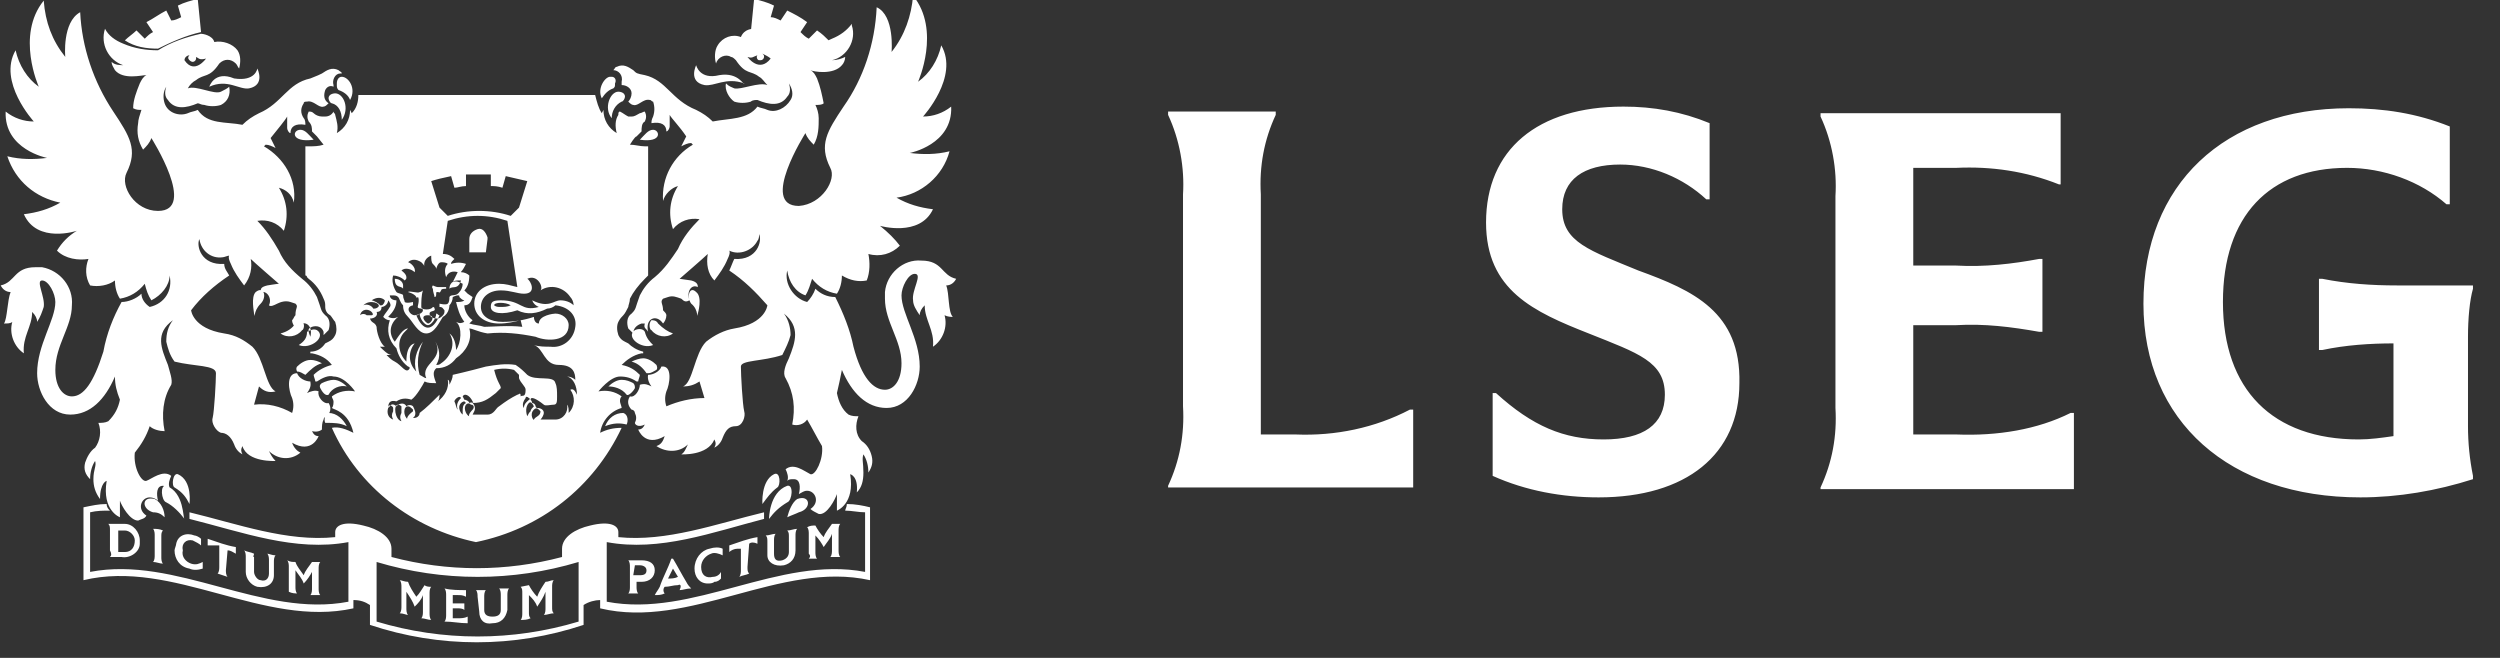 <?xml version="1.0" encoding="UTF-8"?> <svg xmlns="http://www.w3.org/2000/svg" width="190" height="50" viewBox="0 0 190 50" fill="none"><rect x="0" y="0" width="190" height="50" fill="#333333" stroke="none"/><g clip-path="url(#clip0_45_15)"><path d="M187.567 25.594V32.39C187.567 33.649 187.694 34.907 187.946 36.166V36.418C185.177 37.299 182.282 37.801 179.387 37.801C169.445 37.801 162.901 32.012 162.901 23.077C162.901 14.016 169.068 8.227 178.507 8.227C181.15 8.227 183.666 8.604 186.183 9.611V15.526H185.933C183.919 13.764 181.15 12.757 178.382 12.757C172.467 12.757 168.943 16.407 168.943 22.952C168.943 29.622 172.718 33.397 179.262 33.397C180.143 33.397 181.023 33.271 181.904 33.145V26.098C180.142 26.098 178.256 26.223 176.494 26.601H176.241V21.189H176.494C178.382 21.567 180.269 21.693 182.157 21.693H187.946V21.945C187.694 22.826 187.567 24.21 187.567 25.594ZM148.679 33.02H145.408V24.713H148.679C150.819 24.587 152.832 24.839 154.972 25.217H155.225V19.679H154.972C152.958 20.056 150.819 20.308 148.679 20.183H145.408V12.757H148.679C151.322 12.631 153.966 13.009 156.483 14.015H156.609V8.604H138.361V8.856C139.242 10.744 139.62 12.883 139.494 14.897V31.005C139.62 33.145 139.242 35.159 138.361 37.047V37.172H157.617V31.384H157.363C154.846 32.642 151.826 33.145 148.679 33.02ZM124.517 20.56C120.868 19.05 118.729 18.42 118.729 15.903C118.729 13.638 120.365 12.506 123.133 12.506C125.525 12.506 127.915 13.513 129.677 15.149H129.93V9.36C127.79 8.479 125.649 8.102 123.384 8.102C116.84 8.102 112.94 11.374 112.94 16.911C112.94 22.071 116.589 23.706 120.742 25.342C124.517 26.852 126.53 27.482 126.53 29.999C126.53 32.264 124.895 33.397 121.875 33.397C118.855 33.397 116.463 32.39 113.695 29.873H113.442V36.166C115.959 37.298 118.728 37.801 121.496 37.801C128.166 37.801 132.194 34.529 132.194 29.117C132.319 23.706 128.67 22.07 124.517 20.56ZM98.467 33.02H95.823V14.771C95.697 12.632 96.075 10.619 96.956 8.731V8.479H88.775V8.731C89.656 10.619 90.034 12.758 89.909 14.771V30.88C90.034 33.019 89.656 35.033 88.775 36.92V37.047H107.402V31.132H107.149C104.506 32.516 101.488 33.145 98.467 33.02ZM8.357 42.332C8.609 42.332 8.988 42.332 9.24 42.332C9.869 42.458 10.624 41.954 10.624 41.325C10.624 41.199 10.624 41.199 10.624 41.073C10.624 40.444 10.12 39.815 9.49 39.815C9.49 39.815 9.491 39.815 9.365 39.815C8.988 39.815 8.61 39.815 8.232 39.815C8.358 39.941 8.357 40.067 8.357 40.319V41.829C8.483 42.081 8.483 42.206 8.357 42.332ZM8.987 40.319C9.112 40.319 9.365 40.319 9.49 40.319C9.868 40.319 10.245 40.696 10.245 41.073C10.245 41.577 9.994 41.954 9.49 41.954H9.365C9.239 41.954 9.112 41.954 8.987 41.954V40.319ZM12.386 40.319C12.134 40.193 11.883 40.193 11.631 40.193C11.757 40.319 11.757 40.57 11.757 40.696V42.206C11.757 42.332 11.757 42.584 11.631 42.71C11.883 42.71 12.134 42.836 12.386 42.836C12.26 42.71 12.261 42.458 12.261 42.332V40.822C12.261 40.571 12.26 40.444 12.386 40.319ZM14.65 41.073C14.902 41.199 15.153 41.326 15.279 41.452V40.948C15.153 40.822 14.903 40.696 14.778 40.696C14.148 40.444 13.517 40.696 13.391 41.325C13.391 41.451 13.266 41.703 13.266 41.829C13.266 42.458 13.644 43.087 14.399 43.213C14.651 43.339 15.029 43.339 15.407 43.213V42.71C15.155 42.836 14.902 42.961 14.524 42.836C14.147 42.71 13.769 42.332 13.895 41.829C13.769 41.326 14.146 40.947 14.65 41.073ZM17.295 41.829C17.546 41.829 17.672 41.955 17.924 42.081V41.577C17.169 41.451 16.538 41.2 15.783 40.948V41.452C16.035 41.452 16.16 41.452 16.412 41.452H16.665V43.087C16.665 43.213 16.663 43.464 16.538 43.59L17.295 43.842C17.169 43.716 17.167 43.465 17.167 43.339L17.295 41.829ZM19.308 42.081C19.056 41.955 18.805 41.955 18.553 41.829C18.679 41.955 18.678 42.206 18.678 42.332V43.465C18.678 43.968 19.055 44.472 19.558 44.598C20.314 44.724 20.817 44.346 20.817 43.717V42.71C20.817 42.584 20.816 42.332 20.942 42.206C20.691 42.206 20.439 42.081 20.313 42.081C20.439 42.207 20.441 42.458 20.441 42.584V43.59C20.441 43.968 20.189 44.22 19.812 44.094C19.56 44.094 19.308 43.717 19.308 43.465V42.332C19.182 42.332 19.308 42.207 19.308 42.081ZM21.95 44.975C22.202 45.101 22.453 45.101 22.579 45.101C22.453 44.975 22.454 44.724 22.454 44.598V43.339C22.706 43.717 22.957 43.968 23.083 44.346C23.335 44.094 23.587 43.717 23.712 43.465V44.723C23.712 44.849 23.713 45.101 23.587 45.227C23.839 45.227 24.09 45.227 24.342 45.227C24.216 45.101 24.216 44.849 24.216 44.723V43.213C24.216 43.087 24.216 42.836 24.342 42.71C24.09 42.71 23.964 42.71 23.712 42.71C23.461 43.088 23.209 43.339 23.083 43.717C22.831 43.339 22.58 43.088 22.454 42.71C22.202 42.71 22.076 42.709 21.825 42.584C21.951 42.709 21.95 42.962 21.95 43.087V44.598C21.95 44.598 21.95 44.849 21.95 44.975ZM48.757 44.219C49.386 44.219 49.762 43.843 49.762 43.339C49.762 42.836 49.386 42.584 48.757 42.584C48.379 42.584 48.001 42.584 47.749 42.584C47.875 42.709 47.874 42.962 47.874 43.087V44.598C47.874 44.724 47.875 44.975 47.749 45.101C48.001 45.101 48.252 45.101 48.504 45.101C48.378 44.975 48.378 44.724 48.378 44.598V44.219C48.378 44.219 48.505 44.219 48.757 44.219ZM48.253 42.961C48.379 42.961 48.503 42.961 48.629 42.961C48.881 42.961 49.133 43.088 49.133 43.339C49.133 43.591 49.007 43.717 48.629 43.717C48.503 43.717 48.379 43.717 48.128 43.717L48.253 42.961ZM51.65 44.849C51.902 44.849 52.155 44.723 52.532 44.723C52.407 44.597 52.28 44.471 52.154 44.219C51.776 43.59 51.524 43.087 51.146 42.458H51.021C50.769 43.213 50.392 43.843 50.141 44.598C50.015 44.85 49.888 44.975 49.762 45.227C50.014 45.227 50.265 45.226 50.517 45.101C50.391 44.975 50.391 44.724 50.517 44.598C50.894 44.598 51.147 44.471 51.525 44.471C51.776 44.346 51.776 44.597 51.65 44.849ZM50.77 43.969L51.146 43.213L51.525 43.842C51.273 43.968 51.022 43.969 50.77 43.969ZM54.042 42.081C54.293 41.955 54.67 42.08 54.922 42.206V41.702C54.67 41.577 54.294 41.577 53.916 41.702C53.287 41.828 52.783 42.458 52.783 43.213C52.783 43.842 53.162 44.346 53.791 44.346C53.917 44.346 54.166 44.345 54.292 44.219C54.544 44.219 54.67 44.094 54.796 43.969V43.465C54.67 43.717 54.419 43.842 54.167 43.842C53.664 43.968 53.287 43.717 53.287 43.087C53.287 42.584 53.664 42.207 54.042 42.081ZM56.937 41.325C57.063 41.199 57.315 41.199 57.566 41.325V40.822C56.811 40.948 56.181 41.2 55.425 41.452V41.954C55.551 41.828 55.803 41.702 56.055 41.702H56.308V43.339C56.308 43.465 56.306 43.716 56.18 43.842C56.432 43.716 56.685 43.716 56.937 43.59C56.811 43.464 56.809 43.339 56.809 43.087L56.937 41.325ZM59.58 42.961C60.083 42.835 60.459 42.458 60.459 41.829V40.696C60.459 40.57 60.459 40.319 60.585 40.193C60.333 40.193 60.082 40.319 59.83 40.319C59.956 40.444 59.956 40.571 59.956 40.822V41.954C59.956 42.206 59.832 42.458 59.454 42.584C58.951 42.709 58.825 42.459 58.825 42.081V41.073C58.825 40.947 58.824 40.696 58.95 40.571C58.699 40.571 58.447 40.696 58.196 40.696C58.322 40.822 58.321 40.948 58.321 41.2V42.206C58.321 42.71 58.824 43.087 59.58 42.961ZM61.467 42.458C61.719 42.458 61.971 42.458 62.096 42.458C61.971 42.332 61.971 42.08 61.971 41.954V40.696C62.223 40.947 62.474 41.325 62.6 41.577C62.852 41.2 63.104 40.948 63.23 40.571V41.829C63.23 41.955 63.228 42.206 63.102 42.332C63.353 42.332 63.607 42.332 63.859 42.332C63.733 42.206 63.731 41.955 63.731 41.829V40.319C63.731 40.193 63.733 39.941 63.859 39.815C63.607 39.815 63.481 39.815 63.23 39.815C62.978 40.192 62.726 40.445 62.6 40.822C62.349 40.571 62.097 40.193 61.971 39.941C61.719 39.941 61.594 39.941 61.342 40.067C61.468 40.192 61.467 40.445 61.467 40.571V42.081C61.593 42.207 61.593 42.332 61.467 42.458ZM31.64 45.352C31.388 44.975 31.136 44.597 31.01 44.219C30.759 44.219 30.507 44.094 30.381 44.094C30.507 44.22 30.509 44.472 30.509 44.598V46.107C30.509 46.233 30.507 46.485 30.381 46.611C30.633 46.611 30.884 46.736 31.01 46.736C30.884 46.611 30.885 46.359 30.885 46.234V44.975C31.137 45.353 31.388 45.73 31.514 46.107C31.766 45.855 32.017 45.605 32.143 45.227V46.486C32.143 46.611 32.144 46.862 32.018 46.988C32.27 46.988 32.521 47.115 32.773 47.115C32.647 46.989 32.647 46.737 32.647 46.611V45.101C32.647 44.975 32.647 44.724 32.773 44.598C32.647 44.598 32.395 44.597 32.269 44.471C32.017 44.849 31.891 45.101 31.64 45.352ZM34.786 46.988H34.41V46.234C34.535 46.234 34.66 46.234 34.786 46.234C34.911 46.234 35.164 46.233 35.29 46.359V45.856C35.164 45.856 34.911 45.856 34.786 45.856C34.66 45.856 34.535 45.856 34.41 45.856V45.227C34.535 45.227 34.66 45.227 34.786 45.227C35.037 45.227 35.163 45.227 35.415 45.352V44.849C34.911 44.849 34.284 44.849 33.78 44.723C33.906 44.849 33.906 45.101 33.906 45.227V46.736C33.906 46.862 33.906 47.114 33.78 47.24C34.41 47.24 34.913 47.366 35.543 47.366V46.863C35.291 46.989 35.037 46.988 34.786 46.988ZM36.423 46.486C36.423 47.115 36.801 47.491 37.431 47.366C38.06 47.366 38.435 46.988 38.561 46.359V45.227C38.561 45.101 38.563 44.849 38.689 44.723C38.437 44.723 38.184 44.723 37.932 44.723C38.058 44.849 38.06 45.101 38.06 45.227V46.359C38.06 46.737 37.808 46.863 37.431 46.863C37.053 46.863 36.801 46.737 36.801 46.359V45.352C36.801 45.227 36.801 44.974 36.927 44.849H36.172C36.298 44.974 36.297 45.227 36.297 45.352L36.423 46.486ZM40.324 46.988C40.198 46.862 40.198 46.737 40.198 46.486V45.227C40.45 45.479 40.702 45.73 40.827 46.107C41.079 45.73 41.331 45.353 41.457 44.975V46.234C41.457 46.359 41.457 46.611 41.331 46.736C41.583 46.736 41.834 46.611 42.086 46.611C41.96 46.485 41.961 46.359 41.961 46.107V44.598C41.961 44.472 41.96 44.22 42.086 44.094C41.834 44.094 41.708 44.219 41.457 44.219C41.205 44.597 40.953 44.975 40.827 45.352C40.576 45.101 40.324 44.723 40.198 44.471L39.569 44.598C39.695 44.724 39.694 44.849 39.694 45.101V46.611C39.694 46.737 39.695 46.989 39.569 47.115C39.821 47.115 40.072 47.114 40.324 46.988ZM64.235 38.808C64.738 38.808 65.243 38.935 65.747 38.935V43.465C59.202 42.206 52.656 46.988 46.112 45.73V41.2C50.139 41.955 54.166 40.444 58.068 39.437C58.068 39.312 58.068 39.186 58.068 38.935C54.418 39.816 50.644 41.2 46.995 40.822V40.444C46.995 39.941 46.364 39.564 44.854 39.941C43.721 40.193 42.715 40.821 42.715 41.702V42.332C38.436 43.464 34.031 43.464 29.752 42.332V41.702C29.752 40.821 28.746 40.193 27.613 39.941C26.103 39.564 25.475 39.941 25.475 40.444V40.822C21.825 41.2 18.049 39.816 14.399 38.935C14.399 39.06 14.399 39.186 14.399 39.437C18.426 40.444 22.453 41.955 26.48 41.2V45.73C19.936 46.988 13.392 42.206 6.848 43.465V38.935C7.352 38.809 7.854 38.808 8.357 38.808C8.231 38.682 8.107 38.557 8.107 38.305C7.477 38.305 6.973 38.43 6.344 38.556V44.094C13.14 42.458 20.063 47.744 26.859 46.234V45.604C27.362 45.604 27.74 45.73 28.117 45.982V47.492C33.403 49.254 39.066 49.254 44.352 47.492V45.982C44.73 45.73 45.233 45.604 45.611 45.604V46.234C52.407 47.87 59.327 42.584 66.123 44.094V38.556C65.619 38.43 64.99 38.305 64.36 38.305C64.36 38.557 64.235 38.682 64.235 38.808ZM43.974 47.24C38.94 48.75 33.655 48.75 28.621 47.24V42.71C33.655 44.22 38.94 44.22 43.974 42.71V47.24ZM62.976 3.068C62.725 2.816 62.474 2.563 62.096 2.312L61.467 2.941C61.215 2.815 61.09 2.69 60.838 2.438L61.342 1.683C60.839 1.305 60.334 1.053 59.83 0.801L59.326 1.557C59.075 1.431 58.823 1.305 58.572 1.305L58.825 0.424C58.322 0.172 57.817 0.047 57.313 -0.079L57.062 2.438C58.195 2.69 59.327 3.068 60.334 3.697C61.341 3.697 62.221 3.571 62.976 3.068ZM49.008 25.217C48.882 24.965 48.505 24.965 48.253 25.091C47.498 25.595 48.756 26.601 49.637 26.223C49.385 25.971 49.133 25.72 49.008 25.217ZM47.624 29.999C47.75 30.125 48.127 29.748 48.253 29.496C48.253 29.37 48.254 29.243 48.128 29.117C47.876 28.992 47.623 28.867 47.245 28.867C46.868 28.867 46.492 29.118 46.24 29.369C46.617 29.369 47.246 29.495 47.624 29.999ZM47.624 32.264C47.75 32.264 47.75 32.264 47.624 32.264C47.75 32.012 47.748 31.51 47.371 31.384C46.741 31.384 46.239 31.761 45.987 32.39C46.616 32.139 47.12 32.138 47.624 32.264ZM49.888 28.111C50.014 27.985 49.888 27.734 49.888 27.734C49.636 27.482 49.26 27.23 48.882 27.23C48.631 27.23 48.252 27.356 48 27.482C48.503 27.608 48.881 27.985 49.133 28.363H49.258C49.51 28.363 49.636 28.237 49.888 28.111ZM58.446 39.437C58.824 38.934 59.201 38.556 59.83 38.179C60.208 38.053 60.334 36.794 59.83 36.92C58.446 37.424 58.446 39.437 58.446 39.437ZM59.83 39.312C60.082 39.186 60.461 39.06 60.713 38.935C61.719 38.683 61.592 37.549 60.585 37.927C60.207 38.179 59.956 38.809 59.83 39.312ZM59.076 37.047C59.327 36.921 59.328 35.788 58.825 36.039C57.818 36.543 57.943 38.305 57.943 38.305C58.32 37.802 58.572 37.425 59.076 37.047ZM52.532 23.077C53.162 23.58 52.908 24.336 53.034 23.833C53.034 23.833 53.412 22.573 52.908 22.196C52.405 21.692 52.155 22.573 52.532 23.077ZM49.511 25.091C49.889 25.595 50.643 25.72 51.146 25.342C50.769 25.216 50.393 24.965 50.015 24.587C49.89 24.336 49.637 24.335 49.511 24.335C49.26 24.587 49.386 25.091 49.511 25.091ZM54.671 5.71C53.161 6.088 52.908 4.955 52.908 4.955C52.908 4.955 52.279 6.213 53.538 6.465C54.293 6.59 55.174 5.836 56.559 6.339C56.559 6.591 56.181 5.458 54.671 5.71ZM49.258 25.217C49.007 24.21 49.888 23.832 50.392 24.587C50.517 24.462 50.645 24.21 50.645 23.958C50.645 23.832 50.517 23.707 50.392 23.581C50.392 23.077 50.14 22.951 50.392 22.7L50.77 22.574C51.148 22.448 51.398 22.574 51.775 22.7C52.027 22.951 52.153 22.951 52.405 22.825C52.153 22.196 52.53 21.567 53.034 21.818C53.034 21.693 53.036 21.442 52.532 21.316L51.65 21.189C51.65 21.189 53.539 19.553 53.791 19.301C53.665 20.056 53.789 20.812 54.292 21.316C54.67 20.812 55.048 20.308 55.3 19.679C55.552 19.175 55.425 19.049 55.425 19.049C56.181 19.427 57.189 19.05 57.566 18.295C57.692 18.169 57.692 17.917 57.692 17.791C57.943 18.294 57.566 19.805 55.804 19.679C55.678 19.93 55.551 20.308 55.425 20.56C56.558 21.315 57.44 22.197 58.321 23.203C58.321 23.203 58.195 24.587 55.804 24.965C55.049 25.09 54.292 25.468 53.663 25.971C52.782 26.852 52.658 29.118 51.903 29.369C52.407 29.369 52.784 29.244 53.162 28.992L53.538 30.251C52.531 30.251 51.526 30.502 50.645 30.88C50.519 30.502 50.519 30.124 50.645 29.747C50.896 29.243 51.147 27.733 50.266 27.859C50.14 28.236 49.636 28.488 49.258 28.488C49.258 28.488 49.134 28.866 49.511 29.369C49.26 29.244 49.007 29.118 48.629 29.244C48.629 29.622 48.252 30.251 47.874 30.125C47.623 30.503 47.748 30.88 48 31.132C48.126 31.132 48.253 31.258 48.253 31.384C48.379 31.635 48.379 31.887 48.253 32.138C48.253 32.264 48.504 32.515 49.008 32.264C48.882 32.515 48.755 32.642 48.504 32.642C48.504 32.642 49.007 34.026 50.517 33.145C50.391 33.522 50.265 33.775 49.888 33.901C50.643 34.404 51.65 34.403 52.279 33.774C52.153 34.026 52.027 34.404 51.775 34.53C51.775 34.53 53.789 34.655 54.292 33.397C54.418 33.648 54.418 33.774 54.292 34.026C54.544 33.9 54.796 33.649 54.922 33.272C55.173 32.642 55.426 32.39 55.929 32.39C56.433 32.39 56.684 31.635 56.559 31.257C56.433 30.754 56.308 28.488 56.308 27.859C56.308 27.355 57.944 27.482 59.454 26.979C59.706 26.476 59.958 25.972 60.083 25.468C60.083 24.965 59.957 24.336 59.58 23.833C60.838 24.84 60.459 25.971 59.956 27.23C59.704 27.733 59.453 28.363 59.705 28.74C60.334 29.873 60.46 31.005 60.209 32.264C60.586 32.389 61.09 32.264 61.342 31.886C61.719 32.516 62.095 33.272 62.472 33.901C62.598 34.907 61.97 36.165 61.593 36.039C61.089 35.788 60.334 35.158 59.705 35.662C59.831 35.913 59.956 36.291 59.83 36.543C59.956 36.417 60.082 36.418 60.334 36.418C60.837 36.418 60.839 37.046 60.713 37.55C60.964 37.424 61.09 37.298 61.342 37.298C61.971 37.298 62.348 38.179 61.593 38.683C61.718 38.809 61.97 38.934 62.222 39.06C62.851 39.186 63.48 37.927 63.606 37.55C63.606 37.927 63.606 38.431 63.606 38.808C63.606 38.808 64.991 38.304 64.614 36.039C64.614 36.039 65.243 36.166 65.117 37.424C65.495 37.047 65.619 36.543 65.619 35.914C65.619 35.159 65.493 34.907 65.619 34.53C65.871 34.907 65.997 35.41 65.997 35.914C66.249 35.536 66.374 35.159 66.248 34.655C66.122 34.152 65.871 33.774 65.493 33.522C64.99 33.019 64.991 32.264 65.243 31.634C64.991 31.634 64.74 31.635 64.488 31.509C63.985 31.131 63.731 30.503 63.606 29.873C63.731 29.37 63.858 28.74 63.984 28.111C64.739 29.873 65.871 31.005 67.381 31.005C69.017 31.005 69.898 29.243 69.898 27.859C69.898 25.72 68.514 23.832 68.514 22.448C68.514 21.818 69.019 20.812 69.522 20.812C70.151 20.812 69.268 22.07 69.394 22.825C69.394 23.203 69.646 23.581 69.898 23.958C69.898 23.706 70.025 23.455 70.277 23.203C70.277 24.336 71.032 25.091 70.906 26.35C71.661 25.846 72.038 24.839 71.786 23.958C72.038 24.084 72.289 24.084 72.415 24.084C72.038 23.706 72.163 22.322 71.911 21.693C72.289 21.693 72.543 21.441 72.668 21.189C71.536 20.938 71.659 19.805 70.023 19.805C68.639 19.68 67.382 20.811 67.256 22.196C67.256 22.322 67.256 22.574 67.256 22.7C67.256 24.462 68.514 25.846 68.514 27.608C68.514 28.993 67.885 29.621 67.256 29.621C66.375 29.621 65.493 28.741 64.864 26.35C64.612 25.091 64.11 23.833 63.48 22.574C62.851 22.574 62.349 22.323 61.971 21.945C61.845 22.323 61.594 22.7 61.342 22.952C60.335 22.7 59.578 21.567 59.83 20.56C59.956 21.441 60.459 22.196 61.214 22.448C61.466 22.07 61.592 21.567 61.718 21.189C62.221 21.818 62.851 22.197 63.606 22.322C63.857 21.945 63.984 21.441 63.984 20.937C64.614 21.315 65.243 21.442 65.872 21.316C66.124 20.686 66.123 19.931 65.997 19.301C66.878 19.553 67.76 19.301 68.389 18.672C68.011 18.169 67.507 17.665 66.877 17.162C66.877 17.162 69.899 18.043 70.906 15.903C69.899 15.777 69.017 15.527 68.136 15.023C70.023 14.772 71.661 13.386 72.164 11.498C71.158 11.75 70.15 11.751 69.144 11.625C69.144 11.625 72.416 10.996 72.29 8.102C71.66 8.605 70.906 8.856 70.151 8.856C70.151 8.856 72.919 5.836 71.535 3.445C71.284 4.578 70.654 5.585 69.773 6.214C69.773 6.214 71.534 2.312 69.394 -0.331C69.268 1.18 68.766 2.689 67.76 3.948C67.76 3.948 68.011 1.18 66.627 0.551C66.501 3.319 65.62 5.962 64.11 8.102C62.851 9.989 62.221 10.995 63.102 12.757C63.605 13.638 62.474 15.527 60.713 15.652C57.692 15.652 61.214 10.115 61.214 10.115C61.34 10.492 61.592 10.744 61.843 10.996C62.221 10.367 62.222 9.611 62.222 8.982C62.222 8.604 62.097 8.227 61.971 7.975C62.223 7.975 62.474 7.975 62.6 7.85C62.474 7.22 62.348 6.591 62.096 5.962C61.971 5.71 61.844 5.458 61.593 5.333C61.844 5.458 63.355 5.71 63.984 4.955C64.11 4.83 64.235 4.578 64.235 4.326C63.983 4.452 63.607 4.577 63.23 4.577C64.362 4.325 65.116 3.067 64.739 1.934V1.809C64.361 2.313 63.859 2.689 63.23 2.941C62.474 3.319 61.466 3.571 60.585 3.445C59.578 2.816 58.446 2.438 57.313 2.186C57.187 2.186 56.56 2.186 56.308 2.816C55.679 2.564 54.923 2.816 54.545 3.445C54.294 3.822 54.294 4.451 54.42 4.829C54.546 4.325 55.173 4.074 55.551 4.326C55.677 4.326 55.803 4.451 55.929 4.577C56.684 5.709 57.062 5.332 57.692 5.835C57.943 5.961 58.069 6.213 58.321 6.465C57.692 6.213 56.307 6.842 55.804 6.716C55.552 6.591 55.426 6.591 55.175 6.339C55.049 6.843 55.426 7.471 55.804 7.723C56.181 7.849 56.685 7.849 57.062 7.723C57.188 7.597 57.441 7.598 57.566 7.598C58.447 7.975 59.327 8.101 59.83 7.346C60.082 7.094 60.081 6.717 59.956 6.339C60.207 6.717 60.335 7.22 60.083 7.598C59.706 8.227 58.95 8.604 58.321 8.352C58.069 8.226 57.818 8.227 57.566 8.102C56.811 9.108 55.425 8.982 54.167 9.233C53.789 8.856 53.412 8.604 52.908 8.352C51.021 7.597 50.644 6.088 49.008 5.71C48.378 5.584 48.379 5.584 48.128 5.333C47.75 5.081 47.373 4.829 46.869 5.081C46.743 5.081 46.742 5.207 46.616 5.333C46.994 5.333 47.371 5.71 47.245 6.214V6.339C47.245 6.465 47.245 6.465 47.245 6.465C47.623 6.465 48 6.716 48 7.094C48 7.346 47.875 7.597 47.749 7.723C47.875 7.849 48.002 7.975 48.128 7.975C48.505 8.101 48.883 7.472 49.386 7.598C49.512 7.598 49.511 7.723 49.637 7.723C49.763 8.101 49.763 8.479 49.637 8.856C49.511 9.108 49.511 9.234 49.511 9.36C50.267 9.234 50.645 9.486 50.645 9.989C50.77 9.989 50.895 9.737 50.895 9.611C50.895 9.485 50.895 8.857 50.895 8.731C51.021 8.983 51.651 9.612 52.154 10.367C52.028 10.618 51.901 10.87 51.775 11.121C52.027 10.995 52.281 10.869 52.532 10.869L52.658 10.996C51.148 11.877 50.266 13.512 50.392 15.274C50.517 14.771 51.021 14.268 51.525 14.142C50.895 15.149 50.769 16.281 51.146 17.414C51.65 16.785 52.407 16.533 53.162 16.659C52.532 17.288 51.902 18.043 51.525 18.924C51.021 19.679 50.517 20.435 49.762 21.064C49.259 21.441 48.881 21.944 48.629 22.448C48.252 23.454 48.377 23.455 48 23.833C47.622 24.084 47.623 24.587 47.749 24.965C47.875 25.09 48.002 25.216 48.128 25.342C48.128 24.964 48.379 24.713 48.757 24.587C48.883 24.587 49.008 24.587 49.008 24.587C48.882 24.965 49.133 24.965 49.258 25.217ZM58.572 4.451C57.691 5.584 56.809 4.326 56.809 4.326C57.187 4.452 57.189 4.325 57.566 4.2C57.441 4.325 57.566 4.577 57.692 4.577H57.817C57.943 4.577 58.068 4.452 58.068 4.326C58.068 4.2 58.068 4.2 57.943 4.074C58.194 4.2 58.446 4.326 58.572 4.451ZM45.736 7.472C45.988 7.095 46.239 6.842 46.616 6.716C46.742 6.591 46.741 6.591 46.741 6.339C46.867 6.088 46.742 5.835 46.491 5.835H46.365C45.988 5.835 45.358 6.717 45.736 7.472ZM49.637 9.863C49.259 9.863 49.007 10.241 48.629 10.619C50.391 10.87 50.14 9.863 49.637 9.863ZM47.245 7.723C47.371 7.723 47.498 7.472 47.498 7.346C47.498 6.968 46.995 6.968 46.995 6.968C46.365 6.968 45.861 8.226 46.491 8.982C46.491 8.478 46.742 7.975 47.245 7.723ZM12.007 3.697C13.014 3.193 14.146 2.69 15.279 2.438L15.028 -0.079C14.525 0.047 14.023 0.172 13.519 0.424L13.77 1.305C13.518 1.431 13.267 1.557 13.015 1.557L12.637 0.801C12.133 1.053 11.631 1.431 11.127 1.683L11.631 2.438C11.38 2.564 11.254 2.689 11.002 2.941L10.373 2.312C10.121 2.563 9.742 2.816 9.49 3.068C10.246 3.571 11.127 3.697 12.007 3.697ZM22.705 26.223C23.586 26.601 24.844 25.595 24.088 25.091C23.837 24.965 23.586 25.091 23.334 25.217C23.334 25.72 23.082 25.971 22.705 26.223ZM26.355 29.369C26.103 29.118 25.724 28.867 25.347 28.867C25.095 28.867 24.719 28.992 24.467 29.117C24.467 29.117 24.216 29.244 24.342 29.496C24.468 29.748 24.719 30.125 24.971 29.999C25.223 29.495 25.851 29.244 26.355 29.369ZM26.355 32.39C26.103 31.887 25.6 31.384 24.971 31.384C24.719 31.384 24.592 31.887 24.718 32.138C24.718 32.138 24.72 32.138 24.846 32.138C25.349 32.138 25.851 32.139 26.355 32.39ZM23.209 28.488C23.586 28.111 23.964 27.734 24.467 27.608C24.215 27.482 23.965 27.356 23.587 27.356C23.209 27.356 22.831 27.607 22.579 27.859C22.579 27.859 22.453 27.986 22.579 28.238C22.831 28.238 22.957 28.362 23.209 28.488ZM12.637 36.92C12.133 36.794 12.259 38.053 12.637 38.179C13.14 38.431 13.643 38.934 14.021 39.437C13.895 39.437 14.021 37.424 12.637 36.92ZM11.757 37.927C10.75 37.675 10.75 38.683 11.631 38.935C12.009 38.935 12.26 39.06 12.511 39.312C12.511 38.809 12.26 38.179 11.757 37.927ZM14.399 38.305C14.399 38.305 14.652 36.543 13.519 36.039C13.142 35.913 13.014 36.921 13.266 37.047C13.895 37.425 14.147 37.802 14.399 38.305ZM19.433 22.196C19.055 22.573 19.308 23.707 19.308 23.833C19.433 24.336 19.182 23.706 19.812 23.077C20.315 22.573 20.062 21.692 19.433 22.196ZM22.958 24.462C22.706 24.336 22.454 24.462 22.454 24.587C22.202 24.965 21.824 25.216 21.321 25.342C21.824 25.72 22.58 25.595 22.958 25.091C23.084 25.091 23.209 24.588 22.958 24.462ZM15.908 6.591C17.293 5.962 18.174 6.842 18.929 6.716C20.188 6.465 19.558 5.206 19.558 5.206C19.558 5.206 19.432 6.214 17.796 5.962C16.286 5.333 15.908 6.591 15.908 6.591ZM14.399 4.2C14.273 4.325 14.273 4.451 14.399 4.577C14.399 4.577 14.524 4.703 14.65 4.703C14.776 4.703 14.903 4.577 14.903 4.451V4.326C15.155 4.452 15.154 4.577 15.658 4.451C15.658 4.451 14.776 5.709 14.021 4.577C14.021 4.325 14.273 4.2 14.399 4.2ZM25.976 5.835C25.724 5.835 25.6 6.088 25.6 6.339V6.465C25.6 6.59 25.6 6.717 25.726 6.843C26.103 6.969 26.48 7.22 26.605 7.598C27.109 6.717 26.48 5.835 25.976 5.835ZM23.838 10.619C23.46 10.241 23.207 9.863 22.83 9.863C22.201 9.863 22.076 10.87 23.838 10.619ZM25.976 9.108C26.605 8.227 26.104 7.094 25.475 7.094C25.475 7.094 24.971 7.095 24.971 7.472C24.971 7.598 25.096 7.85 25.222 7.85C25.725 7.975 25.976 8.479 25.976 9.108ZM47.245 32.516C46.616 32.516 46.114 32.641 45.611 32.893C45.736 32.012 46.364 31.257 47.245 31.005C47.245 30.879 47.12 30.628 47.12 30.503C47.12 30.377 47.119 30.251 47.245 30.125C46.742 29.748 46.112 29.621 45.483 29.747C45.483 29.747 46.365 28.615 47.12 28.615C47.623 28.615 48.001 28.74 48.378 28.992H48.504C48.504 28.866 48.629 28.614 48.629 28.488C48.252 28.111 47.874 27.859 47.245 27.734C47.623 27.356 48.128 26.978 48.757 26.852H48.882V26.727C48.379 26.601 48.001 26.349 47.749 26.098L47.498 25.971C47.247 25.845 47.12 25.72 46.995 25.468C46.869 25.091 46.869 24.714 46.995 24.462C47.12 24.21 47.245 24.084 47.371 23.958C47.496 23.832 47.623 23.581 47.749 23.329C47.749 23.203 47.874 22.951 47.874 22.7C48.126 22.196 48.504 21.693 49.008 21.189L49.133 21.064L49.258 20.937V11.121C49.133 11.121 49.133 11.121 49.008 11.121C48.63 11.121 48.252 10.996 47.874 10.996C47.874 10.996 48.252 10.367 48.378 10.367C48.504 10.241 48.631 10.115 48.757 9.989C48.757 9.738 48.756 9.359 49.008 9.233C49.133 8.982 49.133 8.731 49.008 8.479C48.882 8.479 48.755 8.604 48.629 8.604C48.377 8.73 48.252 8.856 48 8.856C47.874 8.856 47.875 8.856 47.749 8.856C47.498 8.73 47.372 8.605 47.12 8.479C46.994 8.479 46.995 8.605 46.995 8.731C46.743 9.108 46.743 9.611 46.869 10.115C46.24 9.737 45.861 9.107 45.861 8.352L45.736 8.604C45.484 8.227 45.358 7.724 45.232 7.22H27.235C27.235 7.724 27.111 8.227 26.733 8.604L26.605 8.352C26.605 9.107 26.229 9.737 25.6 10.115C25.726 9.611 25.601 9.234 25.475 8.731C25.475 8.605 25.347 8.605 25.347 8.479C25.221 8.731 24.969 8.856 24.718 8.856C24.592 8.856 24.593 8.856 24.467 8.856C24.215 8.856 23.964 8.73 23.838 8.604C23.712 8.478 23.585 8.479 23.459 8.479C23.333 8.731 23.333 8.982 23.459 9.233C23.711 9.485 23.712 9.738 23.712 9.989C23.838 10.115 23.963 10.241 24.088 10.367L24.592 10.996C24.215 11.122 23.837 11.121 23.459 11.121C23.333 11.121 23.334 11.121 23.209 11.121V20.937C23.334 20.937 23.334 21.064 23.334 21.064L23.459 21.189C23.963 21.567 24.341 22.07 24.592 22.7C24.718 22.951 24.718 23.077 24.718 23.329C24.718 23.581 24.845 23.832 25.096 23.958C25.222 24.084 25.349 24.336 25.475 24.462C25.601 24.84 25.601 25.217 25.475 25.468C25.349 25.72 25.223 25.845 24.971 25.971L24.718 26.098C24.466 26.475 24.09 26.727 23.587 26.727V26.852H23.712C24.342 26.978 24.844 27.23 25.222 27.734C24.718 27.859 24.215 28.111 23.838 28.488C23.838 28.614 23.963 28.866 23.963 28.992H24.088C24.466 28.74 24.969 28.489 25.347 28.615C26.228 28.615 26.984 29.747 26.984 29.747C26.355 29.621 25.725 29.748 25.222 30.125C25.222 30.251 25.347 30.377 25.347 30.503C25.347 30.628 25.348 30.879 25.222 31.005C25.348 31.131 26.481 31.257 26.859 32.893C26.355 32.641 25.725 32.39 25.222 32.516C27.235 37.046 31.39 40.193 36.172 41.2C41.08 40.193 45.106 37.046 47.245 32.516ZM23.712 24.839C24.09 24.713 24.466 24.839 24.592 25.217C24.592 25.343 24.592 25.468 24.592 25.468C24.718 25.343 24.845 25.217 24.971 25.091C25.097 24.714 25.095 24.21 24.718 23.958C24.34 23.581 24.466 23.581 24.088 22.574C23.837 22.071 23.461 21.567 22.958 21.189C22.203 20.56 21.573 19.93 21.195 19.049C20.692 18.169 20.188 17.414 19.558 16.785C20.314 16.659 21.068 16.911 21.572 17.54C21.949 16.408 21.825 15.274 21.195 14.268C21.699 14.393 22.203 14.771 22.329 15.401C22.58 13.639 21.573 12.002 20.062 11.121L20.188 10.996C20.439 10.996 20.691 11.122 20.942 11.248C20.816 10.996 20.692 10.744 20.566 10.492C21.07 9.863 21.699 9.108 21.825 8.856C21.825 8.982 21.825 9.612 21.825 9.737C21.825 9.863 21.95 10.115 22.075 10.115C22.075 9.611 22.453 9.36 23.209 9.485C23.209 9.36 23.209 9.107 23.083 8.982C22.831 8.604 22.831 8.227 23.083 7.85C23.083 7.724 23.208 7.723 23.334 7.723C23.837 7.597 24.215 8.227 24.592 8.102C24.718 8.102 24.845 7.975 24.971 7.85C24.593 7.598 24.592 7.221 24.718 6.843C24.844 6.591 25.095 6.465 25.347 6.591V6.465C25.221 6.087 25.473 5.585 25.851 5.585H25.976C25.976 5.459 25.851 5.458 25.726 5.333C25.222 5.081 24.845 5.333 24.467 5.585C24.215 5.71 24.216 5.71 23.587 5.962C21.825 6.339 21.446 7.849 19.684 8.604C19.18 8.856 18.803 9.108 18.425 9.485C17.167 9.234 15.783 9.485 15.028 8.352C14.777 8.478 14.525 8.478 14.274 8.604C13.645 8.856 12.763 8.605 12.511 7.85C12.386 7.472 12.385 6.969 12.637 6.591C12.511 6.969 12.51 7.346 12.762 7.598C13.265 8.353 14.147 8.227 15.028 7.85C15.154 7.85 15.28 7.975 15.532 7.975C15.91 8.101 16.413 8.101 16.791 7.975C17.294 7.723 17.546 7.22 17.42 6.591C17.294 6.717 17.042 6.843 16.791 6.968C16.287 7.22 14.903 6.465 14.274 6.716C14.4 6.465 14.651 6.213 14.903 6.087C15.532 5.584 15.91 5.961 16.665 4.829C17.043 4.451 17.546 4.451 17.924 4.829C18.05 4.955 18.049 5.08 18.175 5.206C18.3 4.703 18.301 4.2 18.049 3.822C17.672 3.319 16.916 3.067 16.287 3.193C16.161 2.69 15.405 2.564 15.279 2.564C14.146 2.815 13.014 3.193 12.007 3.822C11.127 3.822 10.246 3.696 9.365 3.318C8.736 3.067 8.233 2.69 7.981 2.186C7.604 3.319 8.232 4.578 9.365 4.955H9.49C9.113 4.955 8.737 4.955 8.485 4.703C8.485 4.955 8.61 5.081 8.736 5.333C9.365 6.088 10.75 5.71 11.127 5.71C10.876 5.836 10.749 6.088 10.624 6.339C10.372 6.968 10.12 7.598 10.12 8.227C10.371 8.353 10.497 8.352 10.749 8.352C10.623 8.73 10.498 9.108 10.498 9.36C10.372 10.115 10.497 10.744 10.874 11.373C11.126 11.121 11.378 10.87 11.504 10.492C11.504 10.492 15.028 16.03 12.007 16.03C10.246 16.03 9.112 14.142 9.616 13.136C10.497 11.374 9.869 10.367 8.611 8.479C7.1 6.214 6.219 3.571 6.094 0.928C4.709 1.683 4.96 4.326 4.96 4.326C3.954 3.068 3.449 1.683 3.323 0.047C1.184 2.69 2.947 6.591 2.947 6.591C2.066 5.962 1.437 4.955 1.185 3.822C-0.199 6.213 2.569 9.233 2.569 9.233C1.814 9.233 1.06 8.982 0.43 8.479C0.304 11.373 3.577 12.002 3.577 12.002C2.57 12.128 1.562 12.129 0.556 11.877C1.185 13.765 2.694 15.023 4.582 15.401C3.701 15.904 2.821 16.156 1.814 16.282C2.821 18.547 5.84 17.54 5.84 17.54C5.211 17.918 4.709 18.42 4.331 19.049C4.96 19.679 5.968 19.805 6.723 19.679C6.471 20.308 6.471 21.064 6.848 21.693C7.477 21.819 8.232 21.693 8.736 21.316C8.736 21.819 8.863 22.322 9.114 22.7C9.869 22.574 10.499 22.196 11.002 21.567C11.128 22.07 11.252 22.447 11.504 22.825C12.259 22.447 12.89 21.692 12.89 20.937C13.142 22.07 12.511 23.077 11.378 23.329C11.001 23.077 10.749 22.7 10.749 22.322C10.371 22.7 9.743 22.952 9.24 22.952C8.611 24.084 8.108 25.343 7.856 26.727C7.101 29.118 6.345 30.125 5.464 30.125C4.835 30.125 4.206 29.495 4.206 28.111C4.206 26.223 5.464 24.84 5.464 23.203C5.59 21.819 4.582 20.56 3.198 20.308C3.072 20.308 2.82 20.308 2.694 20.308C1.058 20.308 1.184 21.441 0.052 21.693C0.178 21.945 0.429 22.196 0.806 22.196C0.555 22.825 0.557 24.21 0.305 24.587C0.557 24.587 0.808 24.588 0.934 24.462C0.682 25.343 1.059 26.349 1.814 26.852C1.688 25.594 2.443 24.839 2.443 23.706C2.695 23.958 2.822 24.21 2.822 24.462C3.074 24.084 3.197 23.706 3.323 23.329C3.449 22.574 2.695 21.316 3.198 21.316C3.701 21.316 4.206 22.322 4.206 22.952C4.206 24.336 2.822 26.223 2.822 28.363C2.822 29.747 3.703 31.509 5.339 31.509C6.849 31.509 7.981 30.377 8.736 28.615C8.736 29.244 8.863 29.747 9.114 30.376C8.989 31.005 8.735 31.51 8.232 32.013C7.98 32.139 7.729 32.138 7.477 32.138C7.729 32.768 7.604 33.523 7.227 34.026C6.849 34.278 6.595 34.782 6.47 35.159C6.344 35.663 6.471 36.04 6.848 36.418C6.848 35.914 6.975 35.41 7.227 35.033C7.352 35.41 7.099 35.663 7.099 36.418C7.099 36.921 7.225 37.423 7.603 37.927C7.603 36.668 8.107 36.543 8.107 36.543C7.729 38.808 9.114 39.312 9.114 39.312C9.114 38.934 9.114 38.431 9.114 38.053C9.24 38.431 9.869 39.564 10.498 39.564C10.75 39.438 11.002 39.437 11.127 39.185C10.372 38.682 10.749 37.801 11.378 37.801C11.63 37.801 11.882 37.928 12.007 38.053C11.882 37.55 11.883 36.92 12.386 36.92C12.512 36.92 12.764 37.047 12.89 37.047C12.764 36.795 12.889 36.417 13.015 36.166C12.386 35.662 11.505 36.417 11.127 36.543C10.75 36.669 10.119 35.536 10.245 34.403C10.748 33.774 11.127 33.145 11.378 32.39C11.63 32.642 12.134 32.768 12.511 32.768C12.26 31.509 12.386 30.251 13.015 29.244C13.141 28.866 12.888 28.237 12.762 27.734C12.259 26.475 11.756 25.342 13.141 24.335C12.763 24.839 12.637 25.342 12.637 25.971C12.762 26.475 12.888 26.978 13.266 27.482C14.776 27.859 16.412 27.734 16.412 28.363C16.412 28.992 16.287 31.258 16.162 31.761C16.036 32.139 16.413 32.767 16.791 32.893C17.168 32.893 17.544 33.145 17.796 33.774C17.922 34.152 18.174 34.404 18.425 34.53C18.299 34.278 18.299 34.152 18.425 33.901C18.803 35.159 20.942 35.033 20.942 35.033C20.691 34.781 20.567 34.53 20.441 34.278C21.07 34.907 22.075 35.033 22.83 34.403C22.578 34.278 22.327 34.026 22.201 33.649C23.711 34.53 24.216 33.145 24.216 33.145C23.965 33.145 23.838 33.019 23.712 32.768C24.216 32.893 24.467 32.642 24.467 32.642C24.467 32.391 24.466 32.138 24.592 31.886C24.592 31.761 24.72 31.634 24.846 31.634C25.097 31.383 25.223 31.005 24.971 30.628C24.593 30.754 24.09 30.124 24.216 29.747C23.965 29.621 23.586 29.747 23.334 29.873C23.711 29.37 23.587 29.118 23.587 28.992C23.209 28.992 22.705 28.74 22.579 28.363C21.698 28.363 21.949 29.747 22.201 30.251C22.327 30.628 22.327 31.006 22.201 31.384C21.32 30.88 20.314 30.629 19.308 30.755L19.684 29.369C20.061 29.747 20.439 29.872 20.942 29.747C20.187 29.369 20.063 27.231 19.182 26.35C18.553 25.846 17.922 25.468 17.041 25.342C14.65 24.964 14.524 23.581 14.524 23.581C15.28 22.574 16.287 21.692 17.42 20.937C17.294 20.686 17.041 20.435 17.041 20.057C15.28 20.183 14.902 18.673 15.154 18.169C15.28 19.05 16.035 19.679 16.916 19.553C17.042 19.553 17.294 19.428 17.42 19.428C17.42 19.428 17.294 19.554 17.545 20.057C17.797 20.686 18.175 21.19 18.553 21.693C19.056 21.064 19.18 20.308 19.055 19.679C19.306 19.93 21.195 21.567 21.195 21.567C21.07 21.567 20.313 21.693 20.313 21.693C19.81 21.819 19.812 21.944 19.812 22.196C20.315 22.07 20.692 22.7 20.441 23.203C20.567 23.329 20.818 23.203 21.07 23.077C21.322 22.951 21.698 22.826 22.075 22.952L22.454 23.077C22.706 23.329 22.454 23.329 22.454 23.958C22.328 24.084 22.327 24.21 22.201 24.335C22.201 24.587 22.328 24.713 22.454 24.965C22.957 24.21 23.839 24.587 23.587 25.594C23.335 24.965 23.461 24.965 23.712 24.839ZM34.156 21.945C34.156 21.567 34.408 21.316 34.786 21.316C34.911 21.316 34.913 21.316 35.039 21.316C34.787 22.071 34.408 21.693 34.156 21.945ZM30.005 21.189C30.382 21.189 30.634 21.441 30.634 21.693C30.634 21.819 30.634 21.819 30.634 21.945C30.508 21.693 30.005 21.944 30.005 21.189ZM32.898 21.945C32.772 21.819 32.898 21.693 32.898 21.693C32.898 21.693 33.151 21.818 33.276 21.818C33.528 21.818 33.78 21.818 33.906 21.818C33.906 21.818 33.906 21.819 33.906 21.945C33.78 21.945 33.527 21.945 33.527 22.07C33.401 22.322 33.402 22.196 33.276 22.196C33.151 22.196 33.151 22.197 33.151 22.322C33.151 22.448 33.152 22.574 33.026 22.574C33.026 22.448 32.898 22.197 32.898 21.945ZM36.927 19.176H35.668V18.169C35.668 17.792 35.92 17.54 36.297 17.414C36.675 17.288 36.926 17.665 37.052 18.043V18.169L36.927 19.176ZM34.284 13.386L34.535 14.268C34.787 14.268 35.037 14.142 35.415 14.142V13.261C36.044 13.261 36.673 13.261 37.303 13.261V14.142C37.554 14.142 37.807 14.142 38.185 14.268L38.436 13.386C38.939 13.512 39.569 13.639 40.073 13.765L39.444 15.778L38.814 16.407C37.304 15.904 35.541 15.904 34.031 16.407L33.402 15.778L32.773 13.765C33.15 13.639 33.655 13.512 34.284 13.386ZM29.88 20.937C30.131 20.937 30.508 21.064 30.759 21.316C30.885 21.19 30.885 21.19 30.885 21.064C30.885 20.812 30.509 20.56 30.509 20.56C30.761 20.308 31.262 20.435 31.514 20.686C31.64 20.309 31.136 19.931 31.01 19.931C31.262 19.679 31.64 19.679 32.018 19.931C32.144 20.056 32.269 20.182 32.269 20.308C32.143 19.93 32.395 19.554 32.773 19.428C32.773 19.68 32.772 19.931 32.898 20.057C33.024 20.183 33.151 20.309 33.151 20.435C33.151 20.435 33.276 19.931 33.527 19.931C33.653 19.931 33.905 19.931 34.031 20.057C33.779 20.309 33.78 20.686 33.906 21.064C34.032 20.686 34.408 20.561 34.786 20.686C34.66 20.938 34.535 21.189 34.41 21.441C34.661 21.315 34.913 21.441 35.164 21.567C35.164 21.818 35.039 22.07 34.913 22.196C34.662 22.573 34.282 22.323 34.156 22.574C34.156 22.7 34.157 22.951 34.031 23.077C33.905 23.203 33.402 23.077 33.402 23.077C33.402 23.203 33.402 23.203 33.402 23.329C33.654 23.329 33.654 23.455 33.78 23.581V23.706C33.78 23.958 33.402 24.21 33.276 24.21C32.899 24.21 32.647 24.084 32.647 23.833C32.647 23.581 33.152 23.706 33.026 23.454C33.026 23.328 32.898 23.329 32.898 23.329C32.772 23.581 32.018 23.581 32.018 23.329C32.018 22.951 32.017 22.448 32.143 22.07C32.143 22.07 32.019 22.196 31.893 22.196C31.767 22.322 31.136 22.07 31.01 22.196C31.01 22.196 31.514 22.323 31.64 22.574C31.64 22.7 31.767 22.574 31.767 22.574C31.767 22.574 31.893 22.7 31.767 23.203C31.641 23.581 32.143 23.329 32.143 23.581C32.143 23.832 31.64 23.958 31.514 23.958C31.137 23.958 30.759 23.329 31.389 23.203C31.389 23.203 31.389 23.077 31.389 22.952C31.389 22.952 30.885 23.077 30.759 22.952C30.759 22.826 30.634 22.699 30.634 22.448C30.634 22.322 30.256 22.322 30.13 22.196C29.878 21.818 29.754 21.315 29.88 20.937ZM32.522 24.713C32.774 24.713 33.151 24.21 33.151 23.833C33.277 23.833 33.276 23.958 33.402 23.958C32.898 25.217 32.143 25.217 31.64 23.958C31.765 23.958 31.767 23.959 31.893 23.833C31.893 24.21 32.27 24.713 32.522 24.713ZM32.522 23.958C33.151 23.958 32.774 24.587 32.522 24.587C32.27 24.462 31.893 23.958 32.522 23.958ZM29.752 22.448C30.003 22.448 30.13 22.448 30.256 22.574C30.381 22.7 30.382 22.952 30.634 23.203C30.634 23.581 30.759 23.832 31.01 24.084C31.388 24.461 31.767 25.342 32.397 25.342C33.026 25.342 33.403 24.461 33.655 24.084C34.158 23.832 34.156 23.203 34.156 23.203C34.282 23.078 34.41 22.826 34.41 22.574C34.41 22.574 34.66 22.448 34.786 22.448C34.911 22.448 34.913 22.448 34.913 22.574C35.039 22.7 35.164 22.825 35.29 22.825C35.164 22.951 34.912 22.952 34.66 22.952C34.786 23.455 34.912 23.959 35.29 24.462C35.038 24.588 34.912 24.588 34.66 24.462C35.164 24.84 35.038 26.097 34.66 26.601C34.66 26.223 34.534 25.594 34.156 25.342C34.66 26.097 34.282 27.105 33.527 27.608C33.401 27.734 33.277 27.734 33.151 27.734C33.529 27.104 33.403 26.475 33.026 25.846C33.907 27.356 31.893 27.608 32.397 28.74C32.271 28.74 32.144 28.614 31.893 28.488C31.641 27.607 31.766 26.726 32.143 25.971C31.64 26.601 31.388 27.482 31.64 28.238C31.01 27.608 31.011 26.727 31.514 26.098C31.011 26.224 30.885 26.852 30.885 27.482C30.256 26.852 30.13 25.846 30.759 25.217C30.885 25.091 30.884 25.09 31.01 24.965C30.633 24.965 30.257 25.594 30.005 25.971C29.502 25.342 29.626 24.587 30.256 24.084C30.004 24.209 29.753 24.209 29.501 24.084C29.878 23.706 30.13 23.328 30.13 22.825C29.878 22.825 29.626 22.699 29.626 22.448H29.752ZM29.25 22.825C29.25 22.951 29.123 23.203 28.997 23.203C28.871 23.203 28.998 23.203 28.872 23.203C28.872 23.078 28.368 22.825 28.242 22.825C28.62 22.573 28.999 22.573 29.25 22.825ZM28.746 23.329C28.62 23.455 28.494 23.454 28.368 23.454C28.242 23.203 27.865 23.078 27.613 23.203C28.117 22.7 28.998 23.077 28.746 23.329ZM27.363 23.958C27.488 23.455 27.991 23.454 28.242 23.706C28.368 23.832 28.368 23.958 28.242 23.958C28.117 23.958 27.99 23.958 27.864 23.958C27.738 23.832 27.488 23.832 27.363 23.958ZM28.872 26.35C28.998 26.35 29.124 26.35 29.25 26.35C28.873 26.098 28.621 25.217 28.621 24.839C28.495 24.462 28.243 24.588 28.117 24.21C28.495 24.21 28.747 23.958 28.621 23.706C28.873 23.706 28.997 23.581 28.997 23.329C29.249 23.329 29.501 23.077 29.501 22.825C29.627 22.951 29.752 23.203 29.626 23.329C29.5 23.581 29.248 23.832 29.122 24.084C29.248 24.209 29.375 24.335 29.626 24.335C29.375 25.09 29.501 25.846 30.13 26.475C30.256 26.979 30.507 27.481 31.01 27.859C31.01 27.859 31.138 27.86 31.138 27.985C30.886 28.489 30.508 27.733 30.005 27.482C29.753 27.356 29.627 27.231 29.376 26.979C29.502 26.979 29.626 26.979 29.752 26.979C29.5 26.979 29.123 26.601 28.872 26.35ZM29.88 31.005C29.88 31.131 29.88 31.131 29.88 31.257C29.754 31.509 29.754 31.635 29.88 31.886C29.502 31.761 29.375 31.383 29.501 31.005C29.501 30.628 29.88 30.879 29.88 31.005ZM30.509 31.384C30.383 31.635 30.383 31.761 30.509 32.013C30.005 31.887 29.878 30.755 30.256 30.755C30.381 30.755 30.509 30.88 30.509 30.88C30.509 31.131 30.509 31.258 30.509 31.384ZM31.01 31.886C30.633 31.635 30.633 30.88 31.01 30.88C31.136 30.88 31.263 31.006 31.389 31.132V31.257C30.885 31.635 30.884 31.886 31.01 31.886ZM34.786 31.132C34.66 31.006 34.661 30.754 34.535 30.503C34.535 30.377 34.913 29.999 35.039 30.251C34.787 30.502 34.66 30.754 34.786 31.132ZM35.164 31.257C35.164 31.383 35.164 31.383 35.164 31.509L35.039 31.384C34.661 30.755 35.164 30.503 35.29 30.503L35.415 30.628C35.163 30.754 35.164 31.005 35.164 31.257ZM35.164 30.125C35.29 29.873 35.667 29.999 35.919 30.503C36.045 30.754 35.92 30.502 35.668 30.628C35.668 30.502 35.415 30.376 35.29 30.376C35.164 30.124 35.164 30.125 35.164 30.125ZM35.919 31.132C35.919 31.132 35.542 31.509 35.668 31.634C35.542 31.634 35.163 31.132 35.415 30.755C35.541 30.629 35.668 30.629 35.794 30.755C36.045 30.755 36.045 31.006 35.919 31.132ZM39.318 29.999C38.815 30.25 38.435 30.502 37.932 30.88C37.68 31.006 37.555 31.509 37.052 31.509C36.674 31.509 36.296 31.509 35.919 31.509L36.044 31.257C36.17 31.005 36.045 30.754 35.919 30.628C36.674 30.628 37.052 30.377 37.681 29.873C37.807 29.747 37.934 29.622 38.06 29.496C38.06 29.244 37.807 29.118 37.556 28.111C38.059 27.985 38.562 27.985 39.065 28.111C39.191 28.237 39.318 28.362 39.444 28.488C39.444 28.614 39.444 28.614 39.444 28.74C39.569 29.118 39.947 29.37 39.947 29.621C39.947 30.251 39.695 29.999 39.569 30.125C39.569 29.748 39.444 29.999 39.318 29.999ZM39.947 30.251C39.947 30.125 40.072 30.125 40.198 30.251C40.324 30.376 40.325 30.251 40.073 30.503C39.947 30.628 39.82 30.753 39.82 31.005C39.82 31.005 39.57 30.754 39.947 30.251ZM40.073 31.634C40.073 31.634 39.821 31.005 40.198 30.628C40.324 30.502 40.451 30.628 40.577 30.88C40.451 31.006 40.324 31.131 40.324 31.257C40.198 31.383 40.199 31.383 40.073 31.634ZM40.577 31.886C40.577 32.012 40.199 31.509 40.577 31.132C40.703 31.006 40.827 31.006 40.953 31.132L41.078 31.257C41.078 31.635 40.703 31.635 40.577 31.886ZM43.848 29.999C43.722 29.747 43.596 29.495 43.344 29.621C43.722 30.125 43.722 30.88 43.219 31.384C43.219 31.132 43.22 30.88 43.094 30.755C43.22 31.258 42.84 31.886 42.211 31.886C40.827 31.886 41.078 31.886 41.078 31.886C41.204 31.761 41.331 31.51 41.331 31.384C41.331 31.132 41.079 31.005 40.827 31.005C40.702 31.005 40.828 31.006 40.702 30.88C40.702 30.754 40.575 30.628 40.449 30.628C40.449 30.502 40.324 30.376 40.324 30.376C40.324 30.124 40.702 30.251 41.331 30.755C41.457 30.88 41.834 30.755 42.086 30.755C42.338 30.755 42.337 30.503 42.337 30.125C42.337 29.748 42.337 29.369 42.211 29.117C42.085 28.488 40.702 28.992 40.073 28.488C39.821 28.236 39.568 27.985 39.19 27.734C38.435 27.608 37.682 27.733 36.927 27.859C35.542 28.236 34.41 28.488 34.41 28.488C34.41 28.74 34.282 28.992 34.156 29.244C34.156 29.118 34.157 28.867 34.031 28.867C34.157 29.496 33.78 30.125 33.276 30.503C33.402 30.377 33.402 30.125 33.402 29.999C32.898 30.502 32.396 31.006 31.893 31.384C31.893 31.635 31.64 31.761 31.514 31.761C31.514 31.761 31.515 31.761 31.389 31.761L31.514 31.634C31.64 31.383 31.515 31.131 31.389 30.88C31.263 30.754 31.011 30.754 30.885 30.88C30.759 30.628 30.507 30.629 30.256 30.755L30.13 30.88C30.004 30.754 29.752 30.628 29.626 30.88L29.501 31.005C29.501 30.628 29.627 30.377 30.13 30.503C30.508 30.251 30.886 30.25 31.263 30.376C31.641 30.124 32.143 29.244 32.269 28.992C32.52 29.118 32.774 29.117 33.151 29.117C32.899 28.488 32.899 28.237 33.151 27.985C33.78 27.985 34.283 27.733 34.66 27.23C35.415 26.726 35.92 25.846 35.668 24.965C35.92 24.965 36.297 25.216 37.052 25.342C38.31 25.216 39.444 25.342 40.702 25.594C41.583 25.971 43.219 25.971 43.219 24.713C43.219 24.209 42.715 23.833 42.211 23.833C42.085 23.833 40.953 23.958 40.953 24.587C40.701 24.587 40.577 24.335 40.577 24.084C39.822 24.335 39.066 24.462 38.185 24.462C37.304 24.462 36.548 24.084 36.548 23.329C36.548 22.574 37.179 22.07 38.06 22.07C38.815 22.07 39.316 22.322 39.82 22.322C40.827 22.322 40.325 21.315 40.073 21.189C40.828 20.812 41.33 21.819 41.078 22.07C41.833 21.567 42.841 21.819 43.344 22.574C43.47 22.7 43.595 22.952 43.595 23.203C43.343 22.952 42.967 22.825 42.59 22.825C42.086 22.825 41.707 23.454 40.449 22.825C40.575 23.203 40.953 23.329 40.953 23.329C39.569 23.706 39.696 22.825 38.06 22.825C37.431 22.825 37.303 22.951 37.303 23.329C37.303 23.832 38.186 23.958 39.318 23.581C40.073 23.958 40.827 23.832 41.582 23.454C41.834 23.454 42.085 23.329 42.211 23.203C43.344 23.329 43.849 24.084 43.723 24.839C43.597 25.846 42.716 26.476 41.835 26.35C41.458 26.35 40.954 26.349 40.577 26.223C41.332 26.475 41.332 27.734 42.465 27.734C43.597 27.734 43.723 28.363 43.723 28.867C43.597 28.741 43.345 28.615 43.094 28.615C43.597 28.741 43.848 29.369 43.848 29.999ZM38.814 23.203C38.563 23.329 38.309 23.329 37.932 23.329C37.68 23.329 37.556 23.203 37.556 23.203C37.556 22.952 38.437 22.952 38.814 23.203ZM34.031 16.785C35.541 16.281 37.051 16.281 38.561 16.785L39.318 21.818C38.815 21.693 38.435 21.567 37.932 21.567C36.799 21.567 36.044 22.196 36.044 23.077C36.044 23.958 36.799 24.587 37.932 24.587C38.561 24.587 39.066 24.461 39.569 24.335L39.694 24.839C38.688 24.713 37.305 24.839 36.801 24.839C36.424 24.713 36.046 24.713 35.668 24.587L35.919 24.335C35.541 24.084 35.29 23.581 35.29 23.203C35.667 23.203 35.793 22.952 35.919 22.574C35.541 22.323 35.543 22.322 35.543 22.322C35.417 22.197 35.415 22.196 35.29 22.07C35.541 21.819 35.668 21.441 35.668 20.937C35.542 20.811 35.291 20.686 35.039 20.686C35.039 20.561 35.037 20.812 35.415 20.057C35.037 19.931 34.662 19.931 34.284 20.057C34.284 19.931 34.283 19.93 34.535 19.679C34.283 19.427 34.033 19.301 33.655 19.301L34.031 16.785Z" fill="white"></path></g><defs><clipPath id="clip0_45_15"><rect width="190" height="50" fill="white"></rect></clipPath></defs></svg> 